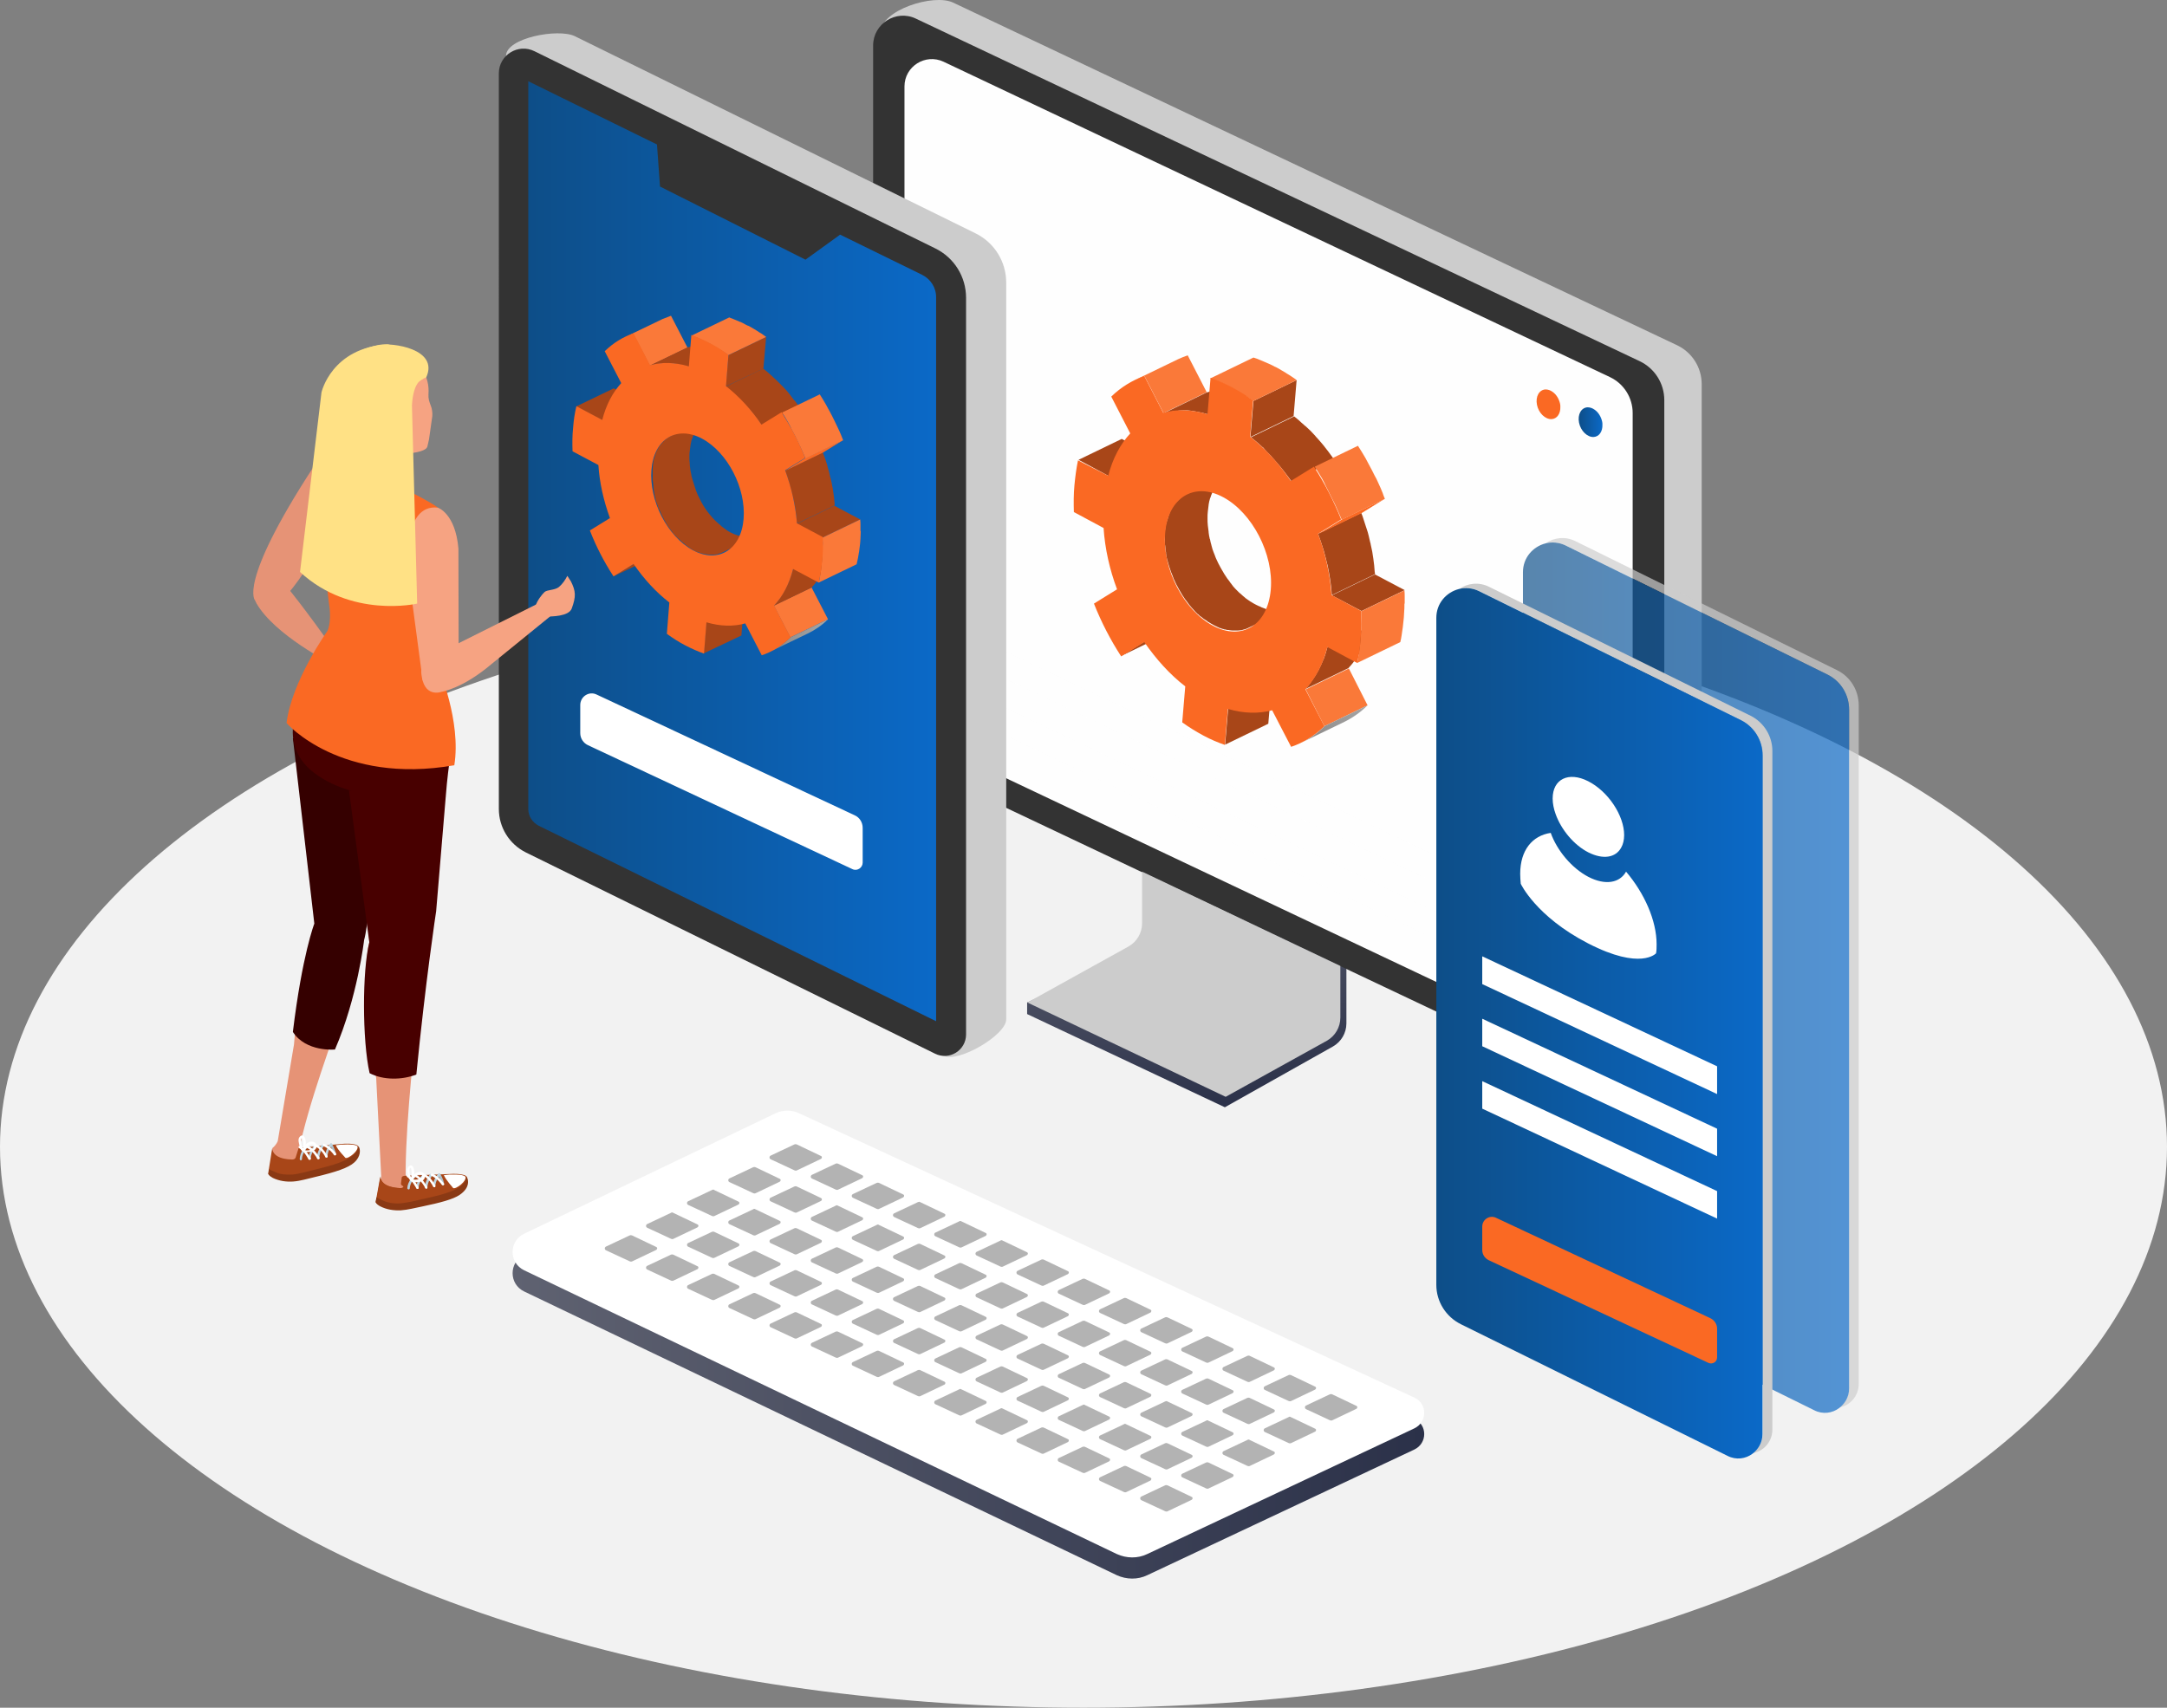 <?xml version="1.0" encoding="UTF-8"?>
<svg id="Layer_1" data-name="Layer 1" xmlns="http://www.w3.org/2000/svg" xmlns:xlink="http://www.w3.org/1999/xlink" viewBox="0 0 788 621.15">
  <rect x="0" y="0" width="788" height="621.15" fill="#808080" stroke="none"/>
  <defs>
    <style>
      .cls-1 {
        fill: #350000;
      }

      .cls-2 {
        fill: url(#linear-gradient-2);
      }

      .cls-3 {
        fill: #fff;
      }

      .cls-4 {
        fill: #fa7939;
      }

      .cls-5 {
        opacity: .6;
      }

      .cls-5, .cls-6 {
        isolation: isolate;
      }

      .cls-5, .cls-7 {
        fill: #fefefe;
      }

      .cls-8 {
        fill: #8a3914;
      }

      .cls-9 {
        fill: #bdd4df;
      }

      .cls-10 {
        fill: url(#linear-gradient-6);
      }

      .cls-11 {
        fill: #480000;
      }

      .cls-12 {
        fill: #333;
      }

      .cls-13 {
        clip-path: url(#clippath-1);
      }

      .cls-14 {
        fill: #f6a382;
      }

      .cls-15 {
        fill: #ffe185;
      }

      .cls-16 {
        opacity: .69;
      }

      .cls-17 {
        fill: #f7b68d;
      }

      .cls-18 {
        fill: url(#linear-gradient-5);
      }

      .cls-19 {
        clip-path: url(#clippath);
      }

      .cls-20 {
        fill: none;
      }

      .cls-21 {
        fill: url(#linear-gradient-7);
      }

      .cls-22 {
        fill: #e69376;
      }

      .cls-23 {
        fill: #ccc;
      }

      .cls-24 {
        fill: #b3b3b3;
      }

      .cls-25 {
        fill: #e6e7e8;
      }

      .cls-26 {
        fill: url(#linear-gradient-3);
      }

      .cls-27 {
        fill: #acc1cc;
      }

      .cls-28 {
        fill: #a84618;
      }

      .cls-29 {
        fill: url(#linear-gradient);
      }

      .cls-30 {
        fill: #fa6923;
      }

      .cls-31 {
        fill: #e59379;
      }

      .cls-32 {
        fill: url(#linear-gradient-4);
      }

      .cls-33 {
        fill: #f2f2f2;
      }

      .cls-34 {
        fill: url(#linear-gradient-8);
      }
    </style>
    <linearGradient id="linear-gradient" x1="423.7" y1="306.59" x2="439.32" y2="217.83" gradientTransform="translate(0 622) scale(1 -1)" gradientUnits="userSpaceOnUse">
      <stop offset="0" stop-color="#5f6271"/>
      <stop offset="1" stop-color="#2b3149"/>
    </linearGradient>
    <linearGradient id="linear-gradient-2" x1="574.04" y1="468.44" x2="582.73" y2="468.44" gradientTransform="translate(0 622) scale(1 -1)" gradientUnits="userSpaceOnUse">
      <stop offset="0" stop-color="#0d4e88"/>
      <stop offset="1" stop-color="#0b69c7"/>
    </linearGradient>
    <linearGradient id="linear-gradient-3" x1="553.8" y1="266.38" x2="672.4" y2="266.38" gradientTransform="translate(0 622) scale(1 -1)" gradientUnits="userSpaceOnUse">
      <stop offset="0" stop-color="#0d4e88"/>
      <stop offset="1" stop-color="#0b69c7"/>
    </linearGradient>
    <linearGradient id="linear-gradient-4" x1="522.3" y1="249.78" x2="640.9" y2="249.78" gradientTransform="translate(0 622) scale(1 -1)" gradientUnits="userSpaceOnUse">
      <stop offset="0" stop-color="#0d4e88"/>
      <stop offset="1" stop-color="#0b69c7"/>
    </linearGradient>
    <linearGradient id="linear-gradient-5" x1="192.1" y1="421.49" x2="340.4" y2="421.49" gradientTransform="translate(0 622) scale(1 -1)" gradientUnits="userSpaceOnUse">
      <stop offset="0" stop-color="#0d4e88"/>
      <stop offset="1" stop-color="#0b69c7"/>
    </linearGradient>
    <clipPath id="clippath">
      <path class="cls-20" d="m488.9,262.55l-15.7,7.6c3.1-1.5,5.9-3.5,8.4-6l15.7-7.6c-2.5,2.5-5.3,4.5-8.4,6Z"/>
    </clipPath>
    <linearGradient id="linear-gradient-6" x1="472.54" y1="351.05" x2="496.83" y2="351.05" gradientTransform="translate(3.59 584.3) rotate(3.58) scale(1 -1) skewX(-3.58)" gradientUnits="userSpaceOnUse">
      <stop offset="0" stop-color="#8c8a89"/>
      <stop offset="1" stop-color="#a8a8a8"/>
    </linearGradient>
    <clipPath id="clippath-1">
      <path class="cls-20" d="m293.7,230.45l-13.7,6.6c2.7-1.3,5.2-3,7.4-5.2l13.7-6.6c-2.2,2.2-4.7,3.9-7.4,5.2Z"/>
    </clipPath>
    <linearGradient id="linear-gradient-7" x1="278.19" y1="371.08" x2="299.38" y2="371.08" gradientTransform="translate(3.59 584.3) rotate(3.58) scale(1 -1) skewX(-3.58)" gradientUnits="userSpaceOnUse">
      <stop offset="0" stop-color="#8c8a89"/>
      <stop offset="1" stop-color="#a8a8a8"/>
    </linearGradient>
    <linearGradient id="linear-gradient-8" x1="186.4" y1="129.06" x2="517.9" y2="129.06" gradientTransform="translate(0 622) scale(1 -1)" gradientUnits="userSpaceOnUse">
      <stop offset="0" stop-color="#5f6271"/>
      <stop offset="1" stop-color="#2b3149"/>
    </linearGradient>
  </defs>
  <ellipse class="cls-33" cx="394" cy="417.15" rx="394" ry="204"/>
  <path class="cls-29" d="m445.4,402.75l39.3-22.1c3-1.7,4.9-4.9,4.9-8.4v-21.1l-72.1-31.9v18.8c0,3.5-1.9,6.7-4.9,8.4l-39.1,18.2v4.2l71.9,33.9Z"/>
  <path class="cls-23" d="m594.6,402.35l-254.9-133c-5.3-2.5-8.7-7.8-8.7-13.7l-10.7-244c0-7.9,19.1-14.1,26.3-10.7l263.2,124.6c5.5,2.6,9,8.1,9,14.2v247.3c-.1,6.7-18.2,18.1-24.2,15.3Z"/>
  <path class="cls-12" d="m592.2,401.05l-266-126c-5.3-2.5-8.7-7.8-8.7-13.7V16.55c0-7.9,8.3-13.2,15.5-9.8l263.2,124.6c5.5,2.6,9,8.1,9,14.2v247.2c-.1,6.8-7,11.1-13,8.3Z"/>
  <path class="cls-7" d="m593.7,150.25v227.6c0,6.1-6.4,10.1-11.9,7.5l-244.9-116c-4.9-2.3-8-7.2-8-12.6V31.45c0-7.3,7.6-12.1,14.2-9l242.3,114.7c5.1,2.4,8.3,7.5,8.3,13.1Z"/>
  <polygon class="cls-5" points="582.7 339.95 582.7 349.95 341.8 235.65 341.8 225.65 582.7 339.95"/>
  <polygon class="cls-5" points="582.7 360.35 582.7 370.45 341.8 256.15 341.8 246.15 582.7 360.35"/>
  <g>
    <path class="cls-2" d="m579.5,158.95c-2.3.1-4.7-2.2-5.3-5.2s.8-5.5,3.1-5.6c.9,0,1.8.3,2.6.9,1.3.9,2.3,2.5,2.7,4.3.1.4.1.7.1,1.1.1,2.5-1.2,4.4-3.2,4.5Z"/>
    <path class="cls-30" d="m564.2,152.45c-2.3.1-4.7-2.2-5.3-5.2s.8-5.5,3.1-5.6c.9,0,1.8.3,2.6.9,1.3.9,2.3,2.5,2.7,4.3.1.4.1.7.1,1.1.1,2.5-1.2,4.4-3.2,4.5Z"/>
  </g>
  <g class="cls-16">
    <path class="cls-23" d="m675.9,256.55v246.8c0,4.5-3.2,7.9-7.1,8.6,2.1-1.6,3.6-4.1,3.6-7.1v-246.7c0-5.4-3.1-10.4-7.9-12.8l-95.1-46.9c-2.5-1.2-5.1-1.4-7.4-.8,3-2.1,7.1-2.7,10.9-.8l95.1,46.9c4.9,2.4,7.9,7.4,7.9,12.8Z"/>
    <path class="cls-26" d="m672.4,258.15v246.9c0,3-1.5,5.5-3.6,7.1-2.5,1.9-6,2.4-9.1.8l-97-47.9c-5.4-2.7-8.9-8.2-8.9-14.3v-242.6c0-5.3,3.6-9.3,8.2-10.5,2.3-.6,5-.4,7.4.8l95.1,46.9c4.9,2.4,7.9,7.3,7.9,12.8Z"/>
  </g>
  <g>
    <path class="cls-23" d="m644.5,273.15v246.8c0,4.5-3.2,7.9-7.1,8.6,2.1-1.6,3.6-4.1,3.6-7.1v-246.7c0-5.4-3.1-10.4-7.9-12.8l-95.1-46.9c-2.5-1.2-5.1-1.4-7.4-.8,3-2.1,7.1-2.7,10.9-.8l95.1,46.9c4.8,2.4,7.9,7.4,7.9,12.8Z"/>
    <path class="cls-32" d="m640.9,274.75v246.9c0,3-1.5,5.5-3.6,7.1-2.5,1.9-6,2.4-9.1.8l-97-47.9c-5.4-2.7-8.9-8.2-8.9-14.3v-242.6c0-5.3,3.6-9.3,8.2-10.5,2.3-.6,5-.4,7.4.8l95.1,46.9c4.9,2.4,7.9,7.4,7.9,12.8Z"/>
    <g>
      <path class="cls-3" d="m590.6,303.75c0,1.8-.4,3.4-1.1,4.6-2,3.6-6.5,4.4-11.9,1.7-5.3-2.7-9.9-8.3-11.9-13.9-.7-1.9-1.1-3.9-1.1-5.7,0-7.1,5.8-9.9,12.9-6.3,7.3,3.7,13.1,12.5,13.1,19.6Z"/>
      <path class="cls-3" d="m602.2,346.75c.2-1,.2-2.2.2-3.3,0-8.6-4.4-18.5-11.1-26.4-2.3,4.1-7.5,5.1-13.7,1.9-6.1-3.2-11.4-9.6-13.7-16-6.7,1-11.1,6.3-11.1,14.9,0,1.2.1,2.4.2,3.6,0,0,5.5,11.9,24.5,21.7,19.2,9.9,24.7,3.6,24.7,3.6Z"/>
    </g>
    <polygon class="cls-3" points="624.4 387.85 624.4 397.95 539 357.95 539 347.85 624.4 387.85"/>
    <polygon class="cls-3" points="624.4 410.55 624.4 420.55 539 380.55 539 370.55 624.4 410.55"/>
    <polygon class="cls-3" points="624.4 433.25 624.4 443.25 539 403.25 539 393.25 624.4 433.25"/>
    <path class="cls-30" d="m624.4,483.25v10.5c0,1.6-1.6,2.6-3.1,2l-80-37.4c-1.4-.7-2.3-2.1-2.3-3.7v-8.5c0-2.6,2.7-4.3,5-3.2l77.9,36.5c1.5.7,2.5,2.2,2.5,3.8Z"/>
  </g>
  <path class="cls-23" d="m445.7,398.95l36.8-20.4c3-1.7,4.9-4.9,4.9-8.4v-18.8l-72.1-34.3v18.8c0,3.5-1.9,6.7-4.9,8.4l-36.8,20.4,72.1,34.3Z"/>
  <g>
    <path class="cls-23" d="m209,13.15l145.7,71.7c6.9,3.4,11.2,10.3,11.2,18v267.9c0,5.8-17.5,15.9-22.7,13.3l-137.4-79.4c-6-3-9.8-9.1-9.8-15.8l-12-268.5c0-6.6,19-10.1,25-7.2Z"/>
    <path class="cls-12" d="m194.4,18.65l145.7,71.7c6.9,3.4,11.2,10.3,11.2,18v267.9c0,5.8-6.1,9.6-11.3,7l-148.8-73.2c-6-3-9.8-9.1-9.8-15.8V26.65c0-6.6,7-11,13-8Z"/>
    <path class="cls-18" d="m335.3,99.95l-29.8-14.6-12.6,9.1-52.9-26.6-1.1-15.3-46.8-23v264.7c0,2.6,1.5,4.9,3.8,6.1l144.5,71.1V108.35c.1-3.6-1.9-6.8-5.1-8.4Z"/>
    <path class="cls-3" d="m313.7,301.15v12.6c0,1.9-2,3.2-3.7,2.4l-96.2-45.1c-1.7-.8-2.8-2.5-2.8-4.4v-10.2c0-3.1,3.2-5.2,6-3.8l93.8,43.9c1.8.8,2.9,2.6,2.9,4.6Z"/>
  </g>
  <g class="cls-6">
    <polygon class="cls-28" points="416.2 233.35 431.9 225.75 423.5 230.95 407.8 238.55 416.2 233.35"/>
    <polygon class="cls-28" points="392.2 167.25 407.9 159.65 418.7 165.45 403 173.05 392.2 167.25"/>
    <polygon class="cls-28" points="446.6 257.75 462.3 250.15 461.2 263.25 445.5 270.85 446.6 257.75"/>
    <path class="cls-28" d="m468.3,221.55c-.3.1-.5.1-.8.2-.2.1-.5.1-.7.2h-.2c-.4.1-.8.1-1.3.2h-1.7c-.5,0-1-.1-1.5-.2h-.2c-.5-.1-1-.2-1.5-.4q-.1,0-.2-.1c-.5-.2-1.1-.4-1.6-.6,0,0-.1,0-.1-.1-.6-.2-1.2-.5-1.8-.8-.6-.3-1.3-.7-1.9-1.1-.1,0-.1-.1-.2-.1-.6-.4-1.1-.8-1.7-1.2q-.1-.1-.2-.2c-.5-.4-1.1-.9-1.6-1.4-.1-.1-.2-.2-.3-.2l-1.5-1.5-.1-.1c-.5-.5-1-1.1-1.4-1.7-.3-.3-.5-.7-.8-1.1-.2-.3-.5-.6-.7-.9-.7-1-1.4-2.1-2-3.2-.1-.2-.2-.4-.4-.7-.6-1.1-1.2-2.2-1.7-3.4-.2-.4-.3-.8-.5-1.3-.1-.3-.3-.7-.4-1-.3-.7-.5-1.4-.7-2.2,0-.1-.1-.2-.1-.4-.2-.7-.4-1.4-.5-2.1q0-.1-.1-.2c-.2-.8-.3-1.5-.4-2.3v-.2c-.1-.8-.2-1.6-.3-2.4h0c-.1-.8-.1-1.6-.1-2.4v-.2c0-.8,0-1.6.1-2.3.1-.9.2-1.7.3-2.5v-.1c.1-.8.3-1.5.5-2.2,0-.1,0-.2.1-.2.2-.6.4-1.3.7-1.9,0-.1.1-.2.1-.3.3-.6.5-1.2.9-1.7h0c.3-.5.7-1,1-1.5.1-.1.2-.3.3-.4.3-.3.6-.6.9-.9.1-.1.3-.3.4-.4.3-.3.6-.5.9-.8.1-.1.3-.2.4-.3.5-.3.9-.6,1.4-.8l-15.7,7.6c-.5.2-1,.5-1.4.8-.1.1-.3.2-.4.3-.3.2-.6.5-.9.8-.1.1-.3.3-.4.4-.3.3-.6.6-.9.9-.1.1-.2.3-.3.4l-.1.1c-.3.4-.6.9-.9,1.4h0c-.2.4-.4.8-.6,1.2-.1.2-.1.3-.2.5,0,.1-.1.2-.1.3s-.1.2-.1.3c-.1.3-.3.7-.4,1.1,0,.2-.1.3-.1.5,0,.1,0,.2-.1.2,0,.1-.1.2-.1.3-.1.3-.2.7-.3,1-.1.3-.1.5-.2.8v.2c-.1.3-.1.7-.2,1,0,.3-.1.7-.1,1v4.2c0,.4,0,.7.1,1.1h0c0,.4.1.7.1,1.1s.1.8.2,1.2v.4c0,.3.1.6.1.9.1.4.2.9.3,1.3v.1c0,.1,0,.2.1.2.1.4.2.7.3,1.1.1.3.2.7.3,1,0,.1.1.2.1.4q0,.1.1.2c.2.6.4,1.2.6,1.8q0,.1.1.2c.1.3.3.7.4,1,.1.4.3.7.4,1.1,0,.1.1.1.1.2.5,1.2,1.1,2.3,1.7,3.4.1.2.2.4.4.7.6,1.1,1.3,2.2,2,3.2l.1.1c.2.3.4.5.6.8.3.4.5.7.8,1.1q.1.1.2.2c.4.5.8,1,1.2,1.4h0l.1.1c.3.3.6.7.9,1,.2.2.4.3.5.5.1.1.2.2.3.2q.1.1.2.2c.3.3.6.6,1,.8.1.1.3.2.4.3s.1.1.2.2c.1.1.2.1.3.2.3.2.6.4.9.6.2.1.4.2.5.4.1,0,.1.1.2.1s.1.1.2.1c.3.2.6.4.8.5.3.2.6.3.9.5h0c.3.1.5.3.8.4.3.1.6.3.8.4h.1s.1,0,.1.1c.2.1.4.2.6.2.3.1.6.2.8.3h.2q.1,0,.2.1c.2.1.3.1.5.1.3.1.6.1.9.2h.4c.2,0,.4.1.5.1.3,0,.6.1,1,.1h1.9c.4,0,.7-.1,1-.1h.2c.2,0,.5-.1.7-.2.3-.1.5-.1.8-.2h0c.5-.2.9-.3,1.4-.6l15.7-7.6c-.6.5-1.1.7-1.6.9Z"/>
    <path class="cls-4" d="m438.8,142.65l-6.9-13.4c-1.2.4-2.4.9-3.5,1.4l-15.7,7.6c1.1-.5,2.3-1,3.5-1.4h0l6.9,13.4,15.7-7.6Z"/>
    <polygon class="cls-4" points="474.8 250.75 490.5 243.15 497.3 256.55 481.6 264.15 474.8 250.75"/>
    <g class="cls-6">
      <g class="cls-19">
        <g class="cls-6">
          <path class="cls-10" d="m481.6,264.15l15.7-7.6c-2.5,2.5-5.4,4.5-8.4,6l-15.7,7.6c3.1-1.5,5.9-3.5,8.4-6"/>
        </g>
      </g>
    </g>
    <path class="cls-28" d="m430.6,149.25h.5c1.2,0,2.4.2,3.6.4.1,0,.3.1.4.1,1.3.2,2.7.5,4,.9l15.7-7.6c-.4-.1-.8-.2-1.2-.3-.6-.2-1.3-.3-1.9-.4-.3-.1-.6-.1-.9-.2-.1,0-.3-.1-.4-.1-.2,0-.4-.1-.6-.1-.7-.1-1.4-.2-2-.2h-2.1c-.8,0-1.5,0-2.3.1-.2,0-.4.1-.5.1-.3,0-.5.1-.8.1-.4.1-.8.1-1.2.2-.7.1-1.4.3-2.1.5l-15.7,7.6c1.1-.3,2.2-.5,3.3-.7.3,0,.5-.1.8-.1,1.1-.2,2.2-.3,3.4-.3Z"/>
    <path class="cls-28" d="m482.7,235.35c-.4,1.5-.8,2.9-1.3,4.2-.1.1-.1.3-.2.4-.5,1.2-1,2.4-1.6,3.5-.1.3-.3.6-.5.9-.4.8-.9,1.6-1.4,2.3-.3.4-.5.8-.8,1.2-.7,1-1.5,2-2.3,2.8l15.7-7.6c.7-.8,1.4-1.5,2-2.4.1-.1.2-.3.3-.4.3-.4.5-.8.8-1.2.3-.5.6-.9.9-1.4.2-.3.3-.6.5-.9.2-.3.3-.6.5-.9.1-.3.3-.5.4-.8.4-.8.7-1.6,1-2.4,0-.1.1-.2.1-.3.1-.1.1-.3.2-.4.2-.5.4-1,.5-1.5.2-.7.5-1.4.7-2.2,0-.2.1-.3.1-.5l-15.6,7.6Z"/>
    <polygon class="cls-28" points="455.8 145.85 471.5 138.25 470.4 151.35 454.7 158.95 455.8 145.85"/>
    <path class="cls-4" d="m455.8,145.85l15.7-7.6c-.3-.2-.5-.4-.8-.6-.7-.5-1.5-1-2.3-1.5-.2-.1-.3-.2-.5-.3s-.4-.3-.6-.4c-.4-.2-.8-.5-1.2-.7-.8-.5-1.5-.9-2.3-1.3h-.1c-.7-.4-1.5-.8-2.2-1.1-.5-.2-.9-.4-1.4-.6-.2-.1-.3-.2-.5-.2-.1-.1-.2-.1-.4-.2-.7-.3-1.4-.6-2.2-.9-.4-.1-.8-.3-1.2-.4l-15.7,7.6c1.2.4,2.4.9,3.7,1.4.2.1.3.2.5.2,1.2.5,2.4,1.1,3.6,1.8,1.2.6,2.4,1.3,3.5,2.1.2.1.4.3.6.4,1.4.6,2.6,1.4,3.8,2.3Z"/>
    <path class="cls-28" d="m462.3,165.95c.1.2.3.3.4.5,1.1,1.2,2.1,2.4,3.2,3.7.5.6.9,1.2,1.4,1.8.8,1,1.5,2,2.3,3.1l15.7-7.6c-.3-.4-.6-.8-.8-1.2-.5-.7-1-1.3-1.4-1.9-.5-.6-.9-1.2-1.4-1.8-.1-.1-.2-.3-.3-.4-.8-1-1.7-2-2.6-3q-.1-.1-.2-.2c-.1-.2-.3-.3-.4-.5-.6-.6-1.1-1.2-1.7-1.8-.5-.5-1.1-1-1.6-1.5-.1-.1-.2-.2-.4-.3q-.1-.1-.2-.2c-.7-.6-1.4-1.2-2-1.8-.6-.5-1.1-.9-1.7-1.4l-15.7,7.6c1.4,1.1,2.7,2.2,4,3.4.1.1.2.2.4.3.8,1,1.9,2.1,3,3.2Z"/>
    <path class="cls-28" d="m482.6,205.05c0,.1,0,.2.1.3.4,1.8.7,3.7,1,5.5h0c.3,1.9.5,3.7.6,5.6l15.7-7.6c0-.3,0-.5-.1-.8-.1-.8-.1-1.6-.2-2.4-.1-.8-.2-1.6-.3-2.4h0c-.1-.9-.3-1.7-.4-2.6-.2-.9-.4-1.8-.6-2.8v-.1c0-.1,0-.2-.1-.3-.2-.9-.4-1.7-.6-2.6-.2-.8-.4-1.6-.7-2.4-.1-.2-.1-.4-.2-.6,0-.1-.1-.2-.1-.3-.4-1.3-.8-2.5-1.2-3.7-.2-.4-.3-.9-.5-1.3l-15.7,7.6c.7,1.8,1.2,3.5,1.8,5.3.1.2.1.4.2.6.5,1.7.9,3.4,1.3,5Z"/>
    <polygon class="cls-28" points="484.3 216.55 500 208.95 510.8 214.65 495.1 222.25 484.3 216.55"/>
    <path class="cls-4" d="m510.8,219.35v-2.2c0-.8,0-1.6-.1-2.4l-15.7,7.6c.1,1.6.1,3.1,0,4.6v.4c0,1.6-.1,3.2-.2,4.7s-.3,3-.5,4.4c0,.2-.1.5-.1.7-.2,1.4-.4,2.7-.7,4h0l15.7-7.6c.2-.9.4-1.7.5-2.6.1-.5.1-.9.2-1.4,0-.2.1-.5.1-.7s.1-.4.1-.6c.1-.9.2-1.8.3-2.8,0-.3.1-.7.1-1,0-.6.1-1.2.1-1.8h0c.1-.9.1-1.9.1-2.8v-.2c.1-.1.1-.2.1-.3Z"/>
    <polygon class="cls-30" points="487.8 189.05 503.5 181.45 495.1 186.65 479.4 194.25 487.8 189.05"/>
    <path class="cls-4" d="m483.1,178.75c.3.6.6,1.2.9,1.8.5.9.9,1.9,1.4,2.8.3.6.6,1.3.9,2,.5,1.2,1.1,2.5,1.6,3.7l15.7-7.6c-.3-.7-.6-1.4-.8-2.1-.2-.6-.5-1.1-.7-1.7-.3-.7-.6-1.3-.9-2-.4-1-.9-1.9-1.4-2.8-.3-.6-.6-1.2-.9-1.8-.5-1-1.1-2-1.6-3-.3-.5-.5-1-.8-1.5-.9-1.5-1.7-2.9-2.7-4.4l-15.7,7.6c.9,1.4,1.8,2.9,2.7,4.4.3.5.5,1,.8,1.5.4,1,1,2,1.5,3.1Z"/>
    <path class="cls-30" d="m493.5,241.15l-10.8-5.8c-1.6,6.3-4.4,11.5-8,15.4l6.9,13.4c-3.5,3.4-7.6,6-12.1,7.5l-6.9-13.3c-4.9,1.3-10.4,1.2-16.1-.5l-1.1,13.1c-2.6-.9-5.2-2-7.8-3.4-2.6-1.4-5.2-3-7.7-4.8l1.1-13.1c-5.6-4.3-10.6-9.9-14.9-16.1l-8.4,5.2c-3.9-6-7.2-12.4-9.9-19.2l8.4-5.2c-2.7-7.2-4.4-14.8-4.9-22.3l-10.8-5.8c-.1-3.3-.1-6.5.2-9.7.3-3.2.7-6.2,1.3-9.1l11,5.6c1.6-6.3,4.4-11.5,8-15.4l-6.9-13.4c3.5-3.4,7.6-5.9,12-7.5l6.9,13.4c4.9-1.4,10.4-1.2,16.1.5l1.1-13.2c2.6.9,5.2,2,7.8,3.4,2.6,1.4,5.2,3,7.7,4.8l-1.1,13.2c5.6,4.3,10.6,9.9,14.8,16.1l8.4-5.2c3.9,6,7.2,12.5,9.9,19.2l-8.4,5.2c2.7,7.2,4.4,14.8,4.9,22.3l10.8,5.8c.1,3.3.1,6.5-.2,9.7-.2,3.3-.6,6.3-1.3,9.2Zm-52.5-13.6c10.6,5.7,20-.2,21.1-13.1,1.1-12.9-6.7-27.9-17.3-33.6-10.6-5.7-20.1.2-21.1,13.1-1.1,12.9,6.7,27.9,17.3,33.6"/>
  </g>
  <g class="cls-6">
    <polygon class="cls-28" points="230.4 205.15 244.1 198.55 236.8 203.05 223.1 209.65 230.4 205.15"/>
    <polygon class="cls-28" points="209.5 147.85 223.2 141.25 232.6 146.25 218.9 152.85 209.5 147.85"/>
    <polygon class="cls-28" points="256.8 226.35 270.5 219.75 269.6 231.15 255.9 237.65 256.8 226.35"/>
    <path class="cls-28" d="m275.8,194.85c-.2.1-.4.1-.7.2-.2.1-.4.1-.6.2h-.2c-.4.1-.7.1-1.1.1h-1.6c-.4,0-.9-.1-1.3-.2h-.2c-.4-.1-.9-.2-1.3-.3h-.2c-.5-.1-.9-.3-1.4-.5h-.1c-.5-.2-1-.5-1.5-.7-.6-.3-1.1-.6-1.6-1l-.1-.1c-.5-.3-1-.7-1.5-1.1-.1,0-.1-.1-.2-.2-.5-.4-.9-.8-1.4-1.2q-.1-.1-.2-.2c-.4-.4-.9-.8-1.3-1.3l-.1-.1c-.4-.5-.8-.9-1.2-1.4-.2-.3-.5-.6-.7-.9-.2-.3-.4-.5-.6-.8-.6-.9-1.2-1.8-1.7-2.8-.1-.2-.2-.4-.3-.6-.5-1-1-1.9-1.4-3-.2-.4-.3-.7-.4-1.1-.1-.3-.2-.6-.3-.9-.2-.6-.4-1.2-.6-1.9,0-.1-.1-.2-.1-.3-.2-.6-.3-1.2-.5-1.8v-.2c-.1-.7-.3-1.3-.4-2v-.2c-.1-.7-.2-1.4-.2-2.1h0c-.1-.7-.1-1.4-.1-2.1v-.2c0-.7,0-1.4.1-2,.1-.8.2-1.5.3-2.2v-.1c.1-.7.3-1.3.4-1.9q0-.1.1-.2c.2-.6.4-1.1.6-1.6,0-.1.1-.2.1-.3.2-.5.5-1,.8-1.5h0c.3-.5.6-.9.9-1.3l.3-.3c.2-.3.5-.6.7-.8l.4-.4c.3-.2.5-.5.8-.7.1-.1.2-.2.4-.3.4-.3.8-.5,1.3-.7l-13.7,6.6c-.4.2-.9.5-1.3.7-.1.1-.2.2-.4.3-.3.2-.5.4-.8.7-.1.1-.3.2-.4.4-.3.3-.5.5-.7.8l-.3.3-.1.1c-.3.4-.6.8-.8,1.2h0c-.2.3-.4.7-.6,1.1-.1.1-.1.3-.2.4,0,.1-.1.2-.1.3s-.1.2-.1.3c-.1.3-.2.6-.3.9,0,.1-.1.3-.1.4s0,.1-.1.2c0,.1-.1.2-.1.3-.1.3-.2.6-.2.9-.1.2-.1.5-.1.7v.2c-.1.3-.1.6-.1.9s-.1.6-.1.9v3.7c0,.3,0,.6.1,1h0c0,.3.1.6.1.9s.1.7.1,1v.3c0,.3.1.5.1.8.1.4.1.7.2,1.1v.3c.1.3.1.6.2.9.1.3.2.6.2.9,0,.1.1.2.1.3v.2c.2.5.3,1,.5,1.5q0,.1.1.2c.1.3.2.6.3.9.1.3.2.6.4.9,0,0,0,.1.1.1.4,1,.9,2,1.4,3,.1.2.2.4.3.6.5,1,1.1,1.9,1.7,2.8l.1.1c.2.2.3.4.5.7s.5.6.7.9c0,.1.1.1.1.2.3.4.7.8,1.1,1.2h0l.1.1c.3.3.5.6.8.8.2.2.3.3.5.4l.2.2.2.2c.3.3.6.5.8.7.1.1.2.2.4.3l.2.2c.1.1.2.1.2.2.3.2.5.4.8.6.2.1.3.2.5.3l.1.1.1.1c.2.2.5.3.7.5.2.1.5.3.7.4h0c.2.1.5.2.7.4.2.1.5.2.7.3h.2c.2.1.4.1.5.2.2.1.5.2.7.3h.3c.1,0,.3.1.4.1.3.1.5.1.8.2h.3c.2,0,.3.1.5.1.3,0,.6.1.8.1h1.7c.3,0,.6-.1.9-.1h.1c.2,0,.4-.1.6-.2.2-.1.4-.1.7-.2h0c.4-.1.8-.3,1.2-.5l13.7-6.6c-.1.4-.6.6-1,.7Z"/>
    <path class="cls-4" d="m250,126.45l-6-11.6c-1,.4-2.1.8-3.1,1.2l-13.7,6.6c1-.5,2-.9,3.1-1.2h0l6,11.6,13.7-6.6Z"/>
    <polygon class="cls-4" points="281.4 220.25 295.1 213.65 301.1 225.25 287.4 231.85 281.4 220.25"/>
    <g class="cls-6">
      <g class="cls-13">
        <g class="cls-6">
          <path class="cls-21" d="m287.4,231.85l13.7-6.6c-2.2,2.2-4.7,3.9-7.4,5.2l-13.7,6.6c2.7-1.3,5.2-3,7.4-5.2"/>
        </g>
      </g>
    </g>
    <path class="cls-28" d="m242.9,132.15h.5c1,0,2.1.1,3.2.3.1,0,.3,0,.4.1,1.2.2,2.3.5,3.5.8l13.7-6.6c-.3-.1-.7-.2-1-.3-.6-.1-1.1-.3-1.7-.4-.3-.1-.6-.1-.8-.1-.1,0-.3,0-.4-.1-.2,0-.3-.1-.5-.1-.6-.1-1.2-.1-1.8-.2h-1.9c-.7,0-1.3,0-2,.1-.2,0-.3,0-.5.1-.2,0-.5.1-.7.1-.4,0-.7.1-1.1.1-.6.1-1.2.3-1.8.4l-13.7,6.6c.9-.3,1.9-.4,2.9-.6.2,0,.5-.1.7-.1,1,0,2-.1,3-.1Z"/>
    <path class="cls-28" d="m288.4,206.85c-.3,1.3-.7,2.5-1.2,3.7,0,.1-.1.2-.1.4-.4,1.1-.9,2.1-1.4,3-.1.3-.3.5-.4.8-.4.7-.8,1.4-1.2,2-.2.4-.5.7-.7,1.1-.6.9-1.3,1.7-2,2.5l13.7-6.6c.6-.7,1.2-1.3,1.7-2.1.1-.1.2-.3.2-.4.2-.3.5-.7.7-1.1.3-.4.5-.8.8-1.2.1-.3.3-.5.4-.8.1-.2.3-.5.4-.8.1-.2.3-.5.4-.7.3-.7.6-1.4.9-2.1,0-.1.1-.2.1-.3s.1-.2.1-.4c.2-.4.3-.9.5-1.3.2-.6.4-1.3.6-1.9,0-.2.1-.3.1-.5l-13.6,6.7Z"/>
    <polygon class="cls-28" points="264.9 129.15 278.6 122.55 277.6 134.05 263.9 140.55 264.9 129.15"/>
    <path class="cls-4" d="m264.9,129.15l13.7-6.6c-.2-.2-.5-.3-.7-.5-.6-.5-1.3-.9-2-1.3-.1-.1-.3-.2-.4-.3-.2-.1-.4-.2-.5-.3-.3-.2-.7-.4-1-.6-.7-.4-1.3-.8-2-1.1h-.1c-.7-.3-1.3-.7-1.9-1-.4-.2-.8-.4-1.2-.5-.1-.1-.3-.1-.4-.2-.1,0-.2-.1-.3-.1-.6-.3-1.3-.5-1.9-.8-.3-.1-.7-.2-1-.4l-13.7,6.6c1.1.4,2.1.8,3.2,1.3.1.1.3.1.4.2,1,.5,2.1,1,3.1,1.5,1,.6,2.1,1.2,3.1,1.8.2.1.4.2.5.3,1,.6,2,1.3,3.1,2Z"/>
    <path class="cls-28" d="m270.5,146.65c.1.1.3.3.4.4.9,1,1.9,2.1,2.8,3.2.4.5.8,1.1,1.2,1.6.7.9,1.4,1.8,2,2.7l13.7-6.6c-.2-.3-.5-.7-.7-1-.4-.6-.8-1.1-1.3-1.6-.4-.5-.8-1.1-1.2-1.6-.1-.1-.2-.3-.3-.4-.7-.9-1.5-1.8-2.3-2.6q-.1-.1-.2-.2c-.1-.1-.3-.3-.4-.4l-1.5-1.5c-.5-.5-.9-.9-1.4-1.3-.1-.1-.2-.2-.3-.3q-.1-.1-.2-.2c-.6-.5-1.2-1.1-1.8-1.6-.5-.4-1-.8-1.5-1.2l-13.7,6.6c1.2.9,2.3,1.9,3.4,2.9.1.1.2.2.3.3,1.2.9,2.1,1.8,3,2.8Z"/>
    <path class="cls-28" d="m288.3,180.65c0,.1,0,.2.1.2.4,1.6.7,3.2.9,4.8h0c.2,1.6.4,3.2.5,4.8l13.7-6.6v-.7c-.1-.7-.1-1.4-.2-2.1-.1-.7-.2-1.4-.3-2.1h0c-.1-.8-.2-1.5-.4-2.3-.1-.8-.3-1.6-.5-2.4v-.1c0-.1,0-.2-.1-.2-.2-.7-.3-1.5-.5-2.2s-.4-1.4-.6-2.1c0-.2-.1-.3-.1-.5,0-.1,0-.2-.1-.3-.3-1.1-.7-2.2-1.1-3.2-.1-.4-.3-.7-.4-1.1l-13.7,6.6c.6,1.5,1.1,3.1,1.5,4.6,0,.2.1.3.1.5.5,1.5.8,2.9,1.2,4.4Z"/>
    <polygon class="cls-28" points="289.7 190.55 303.4 183.95 312.8 188.95 299.1 195.55 289.7 190.55"/>
    <path class="cls-4" d="m312.9,192.95v-1.9c0-.7,0-1.4-.1-2.1l-13.7,6.6c.1,1.3.1,2.7,0,4v.3c0,1.4-.1,2.7-.2,4.1-.1,1.3-.3,2.6-.4,3.8,0,.2-.1.4-.1.6-.2,1.2-.4,2.4-.6,3.5h0l13.7-6.6c.2-.8.3-1.5.5-2.3.1-.4.1-.8.2-1.2,0-.2.1-.4.1-.6s.1-.3.1-.5c.1-.8.2-1.6.3-2.4,0-.3.1-.6.1-.9,0-.5.1-1,.1-1.5h0c0-.8.1-1.6.1-2.4v-.2c-.1-.1-.1-.2-.1-.3Z"/>
    <polygon class="cls-30" points="292.8 166.65 306.5 160.15 299.2 164.65 285.5 171.25 292.8 166.65"/>
    <path class="cls-4" d="m288.7,157.75c.3.5.5,1,.8,1.6.4.8.8,1.6,1.2,2.5.3.6.5,1.1.8,1.7.5,1.1.9,2.1,1.4,3.2l13.7-6.6c-.2-.6-.5-1.2-.7-1.8-.2-.5-.4-1-.6-1.4-.3-.6-.5-1.1-.8-1.7-.4-.8-.8-1.6-1.2-2.5-.3-.5-.5-1.1-.8-1.6-.5-.9-.9-1.8-1.4-2.6-.2-.4-.5-.9-.7-1.3-.7-1.3-1.5-2.5-2.3-3.8l-13.7,6.6c.8,1.2,1.6,2.5,2.3,3.8.2.4.5.9.7,1.3.3.8.8,1.7,1.3,2.6Z"/>
    <path class="cls-30" d="m297.8,211.95l-9.4-5c-1.4,5.5-3.8,10-6.9,13.3l6,11.6c-3.1,3-6.6,5.2-10.5,6.5l-6-11.6c-4.3,1.2-9,1.1-14.1-.4l-.9,11.4c-2.2-.8-4.5-1.8-6.8-3s-4.5-2.6-6.7-4.2l.9-11.4c-4.9-3.8-9.2-8.5-13-14l-7.3,4.5c-3.4-5.2-6.3-10.8-8.6-16.7l7.3-4.5c-2.3-6.3-3.8-12.9-4.2-19.3l-9.4-5c-.1-2.9-.1-5.7.2-8.5.2-2.8.6-5.4,1.2-7.9l9.4,5c1.4-5.5,3.8-10,6.9-13.4l-6-11.6c3.1-3,6.6-5.2,10.5-6.5l6,11.6c4.3-1.2,9-1.1,14.1.4l.9-11.4c2.2.8,4.5,1.8,6.8,3,2.3,1.2,4.5,2.6,6.7,4.2l-.9,11.4c4.8,3.8,9.2,8.5,12.9,14l7.3-4.5c3.4,5.2,6.3,10.8,8.6,16.6l-7.3,4.5c2.3,6.3,3.8,12.8,4.3,19.3l9.4,5c.1,2.8.1,5.7-.2,8.4-.3,3-.7,5.6-1.2,8.2Zm-45.8-11.8c9.2,4.9,17.5-.2,18.4-11.4s-5.8-24.2-15.1-29.2c-9.2-4.9-17.5.1-18.4,11.3-.9,11.3,5.8,24.3,15.1,29.3"/>
  </g>
  <g>
    <g>
      <rect class="cls-14" x="130.2" y="162.05" width="15.5" height="16.5"/>
      <path class="cls-14" d="m155.4,162.45l.6-2.6s1.2-8.4,1.2-8.5c.1-1.2-.1-2.8-.6-3.9-.5-1.3-.9-2.6-.8-4,.6-6.9-3.9-11.3-3.9-11.3-5.3-5.6-15.5-4.3-15.5-4.3-5.3,1-9.8,3.2-12.2,7.8-2.2,4.1-3.2,9.1-1.5,13.4,1.9,4.8,5.1,8.5,9.3,11.7,2.7,2.1,5.3,2.2,8.8,3.2,2.4.7,6.9.9,9.3.8,1.3-.2,4.9-.8,5.3-2.3Z"/>
      <path class="cls-15" d="m148.3,153.45c-.8-1.1-3.6-1.8-3.6-1.8-3.4,0-2.9,4.5-3.3,6.5-.1.6-.2,1.3-.4,1.9-1.6,5.7-6.4,5.7-10.5,6.4-.2-.1-.3-.2-.5-.3-.7-2.5-3.1-5.2-3.1-5.2-6.2-5.3-8.2-14.9-5.8-22.5.7-2.3,2.2-4.7,3.9-6.4,3.5-3.7,8-5.7,12.8-6.6s21.9,1.4,17.2,11.8c0,0-4.9,1.8-6.7,6.6v9.6"/>
      <g>
        <g>
          <path class="cls-14" d="m148.3,153.45c-.6-1.5-2.1-2.7-3.8-2.2-1.2.4-2,1.5-1.9,2.7,0,.3.1.6.1.8.5,3,3.6,4.1,3.6,4.1"/>
          <g>
            <path class="cls-31" d="m144.8,152.65c.2-.1.5-.2.8-.2,1.1-.1,2,1.7.9,2-.4.4,0,.9,0,.9.4.4.9,1,.8,1.6-.1.3-.5.5-.8.6s-.3-.2-.1-.3.3-.2.4-.4v-.1h0v-.3c-.2.2-.7.2-.9,0-.2-.3,0-.7-.1-1-.1-.2-.1-.4-.3-.6-.5-.9.4-1,.4-1h.3c.5-.2-.1-1-.3-1.1-.3-.1-.7-.1-1,.2-.2.3-.3.7-.3,1,0,.4.1.8.3,1.2.1.2.2.5.3.7s-.2.4-.3.1c-.3-.5-.7-1.3-.8-2,.1-.4.2-.9.7-1.3Z"/>
            <path class="cls-31" d="m148.3,153.45s-.1-.2-.4-.5c-.1-.2-.3-.3-.5-.5s-.5-.4-.7-.6c-.3-.1-.6-.3-1-.4-.4,0-.7,0-1.1.1-.1,0-.4.2-.6.2-.1.1-.3.2-.4.3-.3.3-.5.6-.6,1s-.1.8,0,1.3v.3h0v.3c0,.2.1.4.2.6.1.4.3.7.5,1s.4.6.7.8c.5.5.9.8,1.3,1.1.3.2.5.3.5.3,0,0-.2,0-.6-.2-.4-.2-.9-.4-1.5-.9-.3-.2-.6-.5-.8-.8-.3-.3-.5-.7-.7-1.2-.1-.2-.2-.5-.2-.7v-.3h0v-.1h0l-.1-.3c-.1-.4-.1-1,0-1.5s.4-1,.8-1.4c.1-.1.2-.2.3-.2l.4-.2c.3-.1.4-.2.7-.2.5-.1,1-.1,1.4,0s.8.3,1.1.5l.7.7c.2.3.3.5.4.7.1.6.2.8.2.8Z"/>
          </g>
        </g>
        <g>
          <path class="cls-3" d="m146.4,158.15c0,.5.4.9.9.9s.9-.4.9-.9-.4-.9-.9-.9c-.5,0-.9.4-.9.9Z"/>
          <path class="cls-25" d="m147.1,158.65c.4,0,.7-.3.7-.7,0-.3-.2-.6-.5-.7h0c.5,0,.9.4.9.9s-.4.9-.9.9-.9-.4-.9-.9v-.1c0,.4.3.6.7.6Z"/>
        </g>
      </g>
      <g>
        <g>
          <path class="cls-22" d="m108.5,419.35c3.5-17.6,12.9-42.6,16.6-53.6,2.5-7.5,5.6-18.7,7.3-25.2h-18.3c-5.8,18.7-7.2,39.4-7.2,39.4l-5.9,35.1s-.5,1.4-1.9,2.5,0,0,0,0l-.8,6.7s9.3,4.3,10.2-4.9Z"/>
          <g>
            <path class="cls-28" d="m107.5,421.05c-.3.8-1.4.7-1.4.7-7.5-.2-7.1-4.2-7.1-4.2l-1.5,9.4c1.3,1.5,5.8,2.3,5.8,2.3,1.1,0,3.4.3,6.4-.6l4.1-1.1c18.3-3.3,16.8-9.4,16.8-9.4-.1-1-.5-1.4-.5-1.4,0,0-1-1.2-6.7-.6l-14.8,1.4-1.1,3.5Z"/>
            <path class="cls-3" d="m122.1,416.55l1.9-.2c3.8-.2,5,0,5.9.5.9,1.5-3.3,4.8-4.3,4.3.1,0-2.7-2.7-3.5-4.6Z"/>
            <path class="cls-8" d="m130.8,418.05s.6,2.5-2,4.8c-2.1,1.9-6.4,3.4-14.4,5.3-2.6.6-5.1,1.4-7.7,1.6s-5.2-.2-7.5-1.3c-.5-.3-1.4-.8-1.6-1.4l.3-1.8c0,.2,2.3,1.1,2.5,1.2.9.4,1.8.6,2.7.7.8.1,1.6.1,2.4.1,1.2,0,2.4-.2,3.6-.5,1.1-.2,2.3-.5,3.4-.8,3.8-1,7.7-1.8,11.3-3.2,1.7-.7,3.6-1.5,4.9-2.8.5-.4,1-1.2,1.3-1.7.3-.6.3-1.2.2-1.4.2.1.5.5.6,1.2Z"/>
            <path class="cls-9" d="m115.7,421.65c.2,0,.4-.2.4-.4,0-2.3,1.7-4.4,1.7-4.4.1-.2.1-.5-.1-.6s-.5-.1-.6.1c-.1.1-1.8,2.3-1.9,4.9.1.2.3.4.5.4h0Z"/>
            <path class="cls-9" d="m112.6,421.85c.2,0,.4-.2.4-.4,0-2.3,2.1-4.4,2.1-4.4.2-.2.2-.4,0-.6s-.4-.2-.6,0c-.1.1-2.3,2.3-2.3,5-.1.2.1.4.4.4h0Z"/>
            <path class="cls-9" d="m109.4,422.05c.2,0,.4-.2.4-.4,0-2.3,2.1-4.4,2.1-4.4.2-.2.2-.4,0-.6s-.4-.2-.6,0c-.1.1-2.3,2.3-2.3,5,0,.2.2.4.4.4h0Z"/>
            <path class="cls-27" d="m121.8,420.25s.1,0,0,0c.3,0,.5-.3.4-.5-.3-1.6-1.4-3.5-1.4-3.6-.1-.2-.4-.3-.6-.2-.2.1-.3.4-.2.6,0,0,1.1,1.9,1.3,3.3.1.3.3.4.5.4Z"/>
            <path class="cls-9" d="m118.7,421.05c.2,0,.4-.2.4-.4,0-2.3,1.6-3.9,1.6-4,.2-.2.2-.4,0-.6s-.4-.2-.6,0c-.1.1-1.8,1.9-1.8,4.6,0,.2.1.4.4.4h0Z"/>
            <path class="cls-3" d="m121.8,420.25c.1,0,.2,0,.3-.1.2-.1.2-.4.1-.6-.1-.1-1.8-2.5-4.3-3.5-.2-.1-.5,0-.6.2s0,.5.2.6c2.3.9,3.9,3.1,3.9,3.2.1.2.3.2.4.2Z"/>
            <path class="cls-3" d="m118.7,421.05h.2c.2-.1.3-.4.2-.6-.1-.1-1.6-3.2-4.1-4.2-.2-.1-.5,0-.6.2s0,.5.2.6c2.3.9,3.7,3.7,3.7,3.8.1.1.2.2.4.2Z"/>
            <path class="cls-3" d="m115.8,421.65h.2c.2-.1.3-.4.2-.6-.1-.1-1.9-3.4-4.4-4.4-.2-.1-.5,0-.6.2s0,.5.2.6c2.3.9,4,4,4,4,0,.1.2.2.4.2Z"/>
            <path class="cls-3" d="m112.6,421.85h.2c.2-.1.3-.4.2-.6-.1-.1-1.8-3.3-3.8-4.4-.2-.1-.5,0-.6.2s0,.5.2.6c1.8,1,3.4,4,3.4,4.1.1,0,.2.1.4.1Z"/>
            <path class="cls-3" d="m110.4,418.25c1,.4,2.6.2,3.5-.5.2-.2.3-.5.3-.8-.1-.8-.9-.7-1.4-.5-1,.3-1.3,1.3-2,1.9-.3.3-.8,0-.7-.4.2-1,.3-2,.1-3,0-.1-.2-1.1-.5-.9s-.3.5-.3.8c0,.8.3,2.8,1.1,3.3.5.3,0,1-.4.7-.7-.4-1-1.4-1.2-2.2-.2-.8-.6-2.1-.1-2.9s1.4-1.1,1.9-.2c.8,1.3.5,3.1.2,4.4-.2-.1-.5-.3-.7-.4.5-.5.8-1.2,1.4-1.7.4-.3,1-.6,1.6-.6,1.1-.1,1.9.6,1.9,1.7.1,2-3.5,2.4-4.8,1.9-.6,0-.4-.8.1-.6h0Z"/>
          </g>
        </g>
        <path class="cls-17" d="m132.3,341.95h-17.5c.2-1.8.4-3.5.7-5.3l-4.5-33.1h24.3l-2.9,32.3c0,.1,0,2.5-.1,6.1Z"/>
        <path class="cls-1" d="m106.5,375.35c3.4-28.1,7.8-39.4,7.8-39.4l-7.8-67.5,32.1,10.1s-3.5,53.6-6.2,63.4c0,0-2.4,20.9-10.6,39.8,0,0-10.5,1-15.3-6.4Z"/>
      </g>
      <path class="cls-22" d="m138.9,433.25l-2.1-41s-5.7-37.4-2.5-49.6l-3.2-32.3h24.3l-2.9,32.3s-.3,20-1.3,31.6-4.3,40.4-3.6,58.2c-.1.1-3.7,3.1-8.7.8Z"/>
      <g>
        <path class="cls-22" d="m104.4,213.55s6,7.1,18.1,24.3l-2.1,3.5s-20.6-10.4-27.2-22l11.2-5.8Z"/>
        <path class="cls-22" d="m121.5,188.05s-15.5,33.9-24.8,32.6c0,0-3.2.2-3.9-2.2,0,0-6.6-5.8,20.8-48,0,0,2.7-3.6,8.2-2.7-.1.1,8.2,5.6-.3,20.3Z"/>
      </g>
      <path class="cls-11" d="m127,287.45c-4.3-1.4-8.3-3-12.7-6.3-6.4-4.8-8.8-11.3-7.5-18.7.5-2.7,9.9-24.2,10.9-23.4,0,0,10.1,8.5,39.7,9.7,0,0,8.4,18.3,6,28.7,0,0-.8,5.6-1.3,12.2-8,10.9-22.1,2-35.1-2.2Z"/>
      <path class="cls-11" d="m151.4,390.85c-5.2,2-12,2.1-17-.5-2.7-11.9-2.7-37.5-.1-47.6l-7.4-55.2,35.2,2.1-3.5,41.8c0-.1-3.9,25.7-7.2,59.4Z"/>
      <g>
        <path class="cls-28" d="m170,429.25s1.3,6.1-17.1,9l-4.1,1c-3,.8-5.3.5-6.4.4,0,0-4.5-.8-5.8-2.4l1.7-9.4s-.6,4,7,4.3c0,0,1.5.1,1.4-.6-1-.5-.9-1-.9-1l.3-2.3c.1-.6,1.5-.6,1.5-.6l15.3-.6c5.7-.4,6.7.8,6.7.8,0,0,.4.5.4,1.4Z"/>
        <path class="cls-28" d="m138.4,427.85c0,4.3,7.2,4.3,7.2,4.3,1.3,0,1.2-.6,1.2-.6l15.4-1.2c1.3-.2,1.8.7,1.8.7l.9,1.9-1.8.7c-3.7,1.3-7.6,2-11.4,2.9-1.1.3-2.3.5-3.4.7-1.2.2-2.4.4-3.6.4-.8,0-1.6,0-2.4-.2-.9-.2-1.8-.4-2.7-.8-.3-.1-2.5-1.1-2.5-1.3l1.3-7.5Z"/>
        <path class="cls-3" d="m161.4,427.45l1.9-.2c3.9-.1,5,.1,5.9.7.8,1.5-3.4,4.7-4.4,4.2.1,0-2.6-2.8-3.4-4.7Z"/>
        <path class="cls-8" d="m170.1,429.15s1,2.8-3,5.5c-2.4,1.6-6.9,2.8-13.6,4.2-2.6.5-5.1,1.2-7.8,1.4-2.6.1-5.2-.3-7.5-1.5-.5-.3-1.4-.8-1.6-1.5l.3-1.8c0,.2,2.2,1.2,2.5,1.3.9.4,1.8.6,2.7.8.8.1,1.6.2,2.4.2,1.2,0,2.4-.2,3.6-.4,1.1-.2,2.3-.4,3.4-.7,3.8-.9,7.7-1.6,11.4-2.9,1.8-.6,3.6-1.4,5-2.6.5-.4,1.1-1.1,1.3-1.7.3-.6.4-1.2.3-1.4.2,0,.5.4.6,1.1Z"/>
        <path class="cls-9" d="m155,432.35c.2,0,.4-.2.4-.4.1-2.3,1.8-4.3,1.8-4.4.1-.2.1-.5-.1-.6-.2-.2-.4-.1-.6,0-.1.1-1.9,2.3-2,4.9,0,.3.2.5.5.5h0Z"/>
        <path class="cls-9" d="m151.8,432.45c.2,0,.4-.2.4-.4.1-2.3,2.2-4.3,2.2-4.3.2-.2.2-.4,0-.6s-.4-.2-.6,0c-.1.1-2.4,2.3-2.5,4.9.1.2.3.4.5.4h0Z"/>
        <path class="cls-9" d="m148.6,432.65c.2,0,.4-.2.4-.4.1-2.3,2.2-4.3,2.2-4.3.2-.2.2-.4,0-.6s-.4-.2-.6,0c-.1.1-2.4,2.3-2.5,4.9.1.2.3.4.5.4h0Z"/>
        <path class="cls-27" d="m161.1,431.15h0c.3,0,.5-.3.4-.5-.2-1.6-1.3-3.6-1.4-3.6-.1-.2-.4-.3-.6-.2-.2.1-.3.4-.2.6,0,0,1,1.9,1.3,3.4.1.1.3.3.5.3Z"/>
        <path class="cls-9" d="m157.9,431.85c.2,0,.4-.2.4-.4.1-2.3,1.7-3.9,1.7-3.9.2-.2.2-.4,0-.6s-.4-.2-.6,0c-.1.1-1.9,1.9-2,4.5.1.2.3.4.5.4h0Z"/>
        <path class="cls-3" d="m161.1,431.15c.1,0,.2,0,.2-.1.2-.1.3-.4.1-.6-.1-.1-1.7-2.5-4.2-3.6-.2-.1-.5,0-.6.2s0,.5.2.6c2.3,1,3.8,3.2,3.9,3.3.1.1.2.2.4.2Z"/>
        <path class="cls-3" d="m157.9,431.85h.2c.2-.1.3-.4.2-.6-.1-.1-1.5-3.2-4-4.3-.2-.1-.5,0-.6.2s0,.5.2.6c2.2.9,3.6,3.8,3.6,3.8.1.2.3.3.4.3Z"/>
        <path class="cls-3" d="m155,432.35h.2c.2-.1.3-.4.2-.6-.1-.1-1.8-3.5-4.3-4.6-.2-.1-.5,0-.6.2s0,.5.2.6c2.3.9,3.9,4.1,3.9,4.1.1.2.2.3.4.3Z"/>
        <path class="cls-3" d="m151.8,432.45h.2c.2-.1.3-.4.2-.6-.1-.1-1.7-3.4-3.7-4.5-.2-.1-.5,0-.6.2s0,.5.2.6c1.7,1,3.3,4.1,3.3,4.1.1.1.2.2.4.2Z"/>
        <path class="cls-3" d="m149.7,428.85c1,.4,2.6.3,3.5-.5.2-.2.3-.5.3-.7-.1-.8-.8-.7-1.4-.5-1,.3-1.3,1.2-2,1.9-.3.3-.8,0-.7-.4.3-1.1.4-2.1.2-3.2-.1-.3-.3-1.1-.6-.4-.1.2-.1.5-.1.7,0,.8.2,2.7,1,3.2.5.3,0,1-.4.7-.7-.5-1-1.5-1.2-2.3-.2-.7-.5-2,0-2.7.5-.8,1.4-1.1,1.9-.2.7,1.3.5,3.1.1,4.4-.2-.1-.5-.3-.7-.4.5-.4.7-1.1,1.3-1.5.5-.4,1.1-.6,1.7-.7,1.1-.1,2,.7,1.9,1.9-.2,1.9-3.5,2.2-4.8,1.6-.7-.3-.5-1.1,0-.9h0Z"/>
      </g>
      <path class="cls-30" d="m165.2,278.35c2.6-15.9-5.7-35.3-5.7-35.3l-1.1-9.6,3.5-39.6c.7-4.7-.6-7.5-2.8-9.3-2.1-1.7-10.2-5.8-12.6-7.1,0,0-2.1,2.6-11.1-1.3,0,0-6.5-2.4-5.7-6.2-2.7-.9-3.6-1.5-8.1-2.3-6.3-1.1-6.6,4.9-7.3,9.5l5.4,42.9s1,5.5-.6,9.4c0,0-13,18.2-14.9,33.5,0,.2,19.8,22.6,61,15.4Z"/>
      <path class="cls-14" d="m166.8,246.45l-.1-46.9c-1.1-12.9-7.5-14.9-7.5-14.9-12.9-1.5-10.9,22.4-10.9,22.4l5.4,40.4"/>
      <path class="cls-14" d="m206.3,209.45c-.8,1.6-1.8,3-3.1,4.1-1.6,1.2-4.2.9-5.2,1.8-1.7,1.6-7.2,8.9.7,8.9,1.8,0,8.1,0,9.2-2.9,1.6-4.4,1.5-6.3-.3-9.9l-1.3-2Z"/>
      <path class="cls-14" d="m158.4,238.15l41-20.5c5,1.3,4.3,3.6,4.3,3.6l-25.1,20.4c-10.5,8.9-18.1,10-18.1,10,0,0-6.6,2.5-7.3-7-.1,0-.3-4.3,5.2-6.5Z"/>
    </g>
    <path class="cls-15" d="m153.7,137.95s-3.4.5-3.9,9.5l1.9,72.1s-24.1,5.6-42.6-11.5l7.8-65.3s3.6-16.3,24.1-17.5c0,0,10.5,2.4,12.7,12.7Z"/>
  </g>
  <g>
    <path class="cls-34" d="m290.6,412.65l223.7,103.4c4.8,2.2,4.8,8.9,0,11.2l-97.1,45.7c-3.5,1.7-7.6,1.6-11.1,0l-215.5-103.2c-5.6-2.7-5.6-10.6,0-13.3l91.4-43.8c2.7-1.3,5.9-1.3,8.6,0Z"/>
    <path class="cls-3" d="m290.6,404.95l223.7,103.4c4.8,2.2,4.8,8.9,0,11.2l-97.1,45.7c-3.5,1.7-7.6,1.6-11.1,0l-215.5-103.2c-5.6-2.7-5.6-10.6,0-13.3l91.4-43.8c2.7-1.3,5.9-1.3,8.6,0Z"/>
    <g>
      <g>
        <path class="cls-24" d="m289.7,416.25l8.8,4.2c.5.2.5.8,0,1.1l-8.6,4.1c-.3.2-.7.2-1.1,0l-8.6-4c-.5-.3-.5-1,0-1.3l8.7-4.1c.2-.1.5-.1.8,0Z"/>
        <path class="cls-24" d="m304.7,423.25l8.8,4.2c.5.2.5.8,0,1.1l-8.6,4.1c-.3.2-.7.2-1.1,0l-8.6-4c-.5-.3-.5-1,0-1.3l8.7-4.1c.2-.1.5-.1.8,0Z"/>
        <path class="cls-24" d="m319.6,430.25l8.8,4.2c.5.2.5.8,0,1.1l-8.6,4.1c-.3.2-.7.2-1.1,0l-8.6-4c-.5-.3-.5-1,0-1.3l8.7-4.1c.3-.1.6-.1.8,0Z"/>
        <path class="cls-24" d="m334.6,437.25l8.8,4.2c.5.2.5.8,0,1.1l-8.6,4.1c-.3.2-.7.2-1.1,0l-8.6-4c-.5-.3-.5-1,0-1.3l8.7-4.1c.3-.1.6-.2.8,0Z"/>
        <path class="cls-24" d="m349.6,444.25l8.8,4.2c.5.2.5.8,0,1.1l-8.6,4.1c-.3.2-.7.2-1.1,0l-8.6-4c-.5-.3-.5-1,0-1.3l8.7-4.1c.2-.2.5-.2.8,0Z"/>
        <path class="cls-24" d="m364.6,451.25l8.8,4.2c.5.2.5.8,0,1.1l-8.6,4.1c-.3.2-.7.2-1.1,0l-8.6-4c-.5-.3-.5-1,0-1.3l8.7-4.1c.2-.2.5-.2.8,0Z"/>
        <path class="cls-24" d="m379.5,458.15l8.8,4.2c.5.2.5.8,0,1.1l-8.6,4.1c-.3.2-.7.2-1.1,0l-8.6-4c-.5-.3-.5-1,0-1.3l8.7-4.1c.3-.1.6-.1.8,0Z"/>
        <path class="cls-24" d="m394.5,465.15l8.8,4.2c.5.2.5.8,0,1.1l-8.6,4.1c-.3.2-.7.2-1.1,0l-8.6-4c-.5-.3-.5-1,0-1.3l8.7-4.1c.3-.1.6-.1.8,0Z"/>
        <path class="cls-24" d="m409.5,472.15l8.8,4.2c.5.2.5.8,0,1.1l-8.6,4.1c-.3.2-.7.2-1.1,0l-8.6-4c-.5-.3-.5-1,0-1.3l8.7-4.1c.2-.1.5-.1.8,0Z"/>
        <path class="cls-24" d="m424.5,479.15l8.8,4.2c.5.2.5.8,0,1.1l-8.6,4.1c-.3.2-.7.2-1.1,0l-8.6-4c-.5-.3-.5-1,0-1.3l8.7-4.1c.2-.1.5-.1.8,0Z"/>
        <path class="cls-24" d="m439.4,486.15l8.8,4.2c.5.2.5.8,0,1.1l-8.6,4.1c-.3.2-.7.2-1.1,0l-8.6-4c-.5-.3-.5-1,0-1.3l8.7-4.1c.3-.1.6-.1.8,0Z"/>
        <path class="cls-24" d="m454.4,493.15l8.8,4.2c.5.2.5.8,0,1.1l-8.6,4.1c-.3.2-.7.2-1.1,0l-8.6-4c-.5-.3-.5-1,0-1.3l8.7-4.1c.3-.1.6-.1.8,0Z"/>
        <path class="cls-24" d="m469.4,500.15l8.8,4.2c.5.2.5.8,0,1.1l-8.6,4.1c-.3.2-.7.2-1.1,0l-8.6-4c-.5-.3-.5-1,0-1.3l8.7-4.1c.2-.1.5-.1.8,0Z"/>
        <path class="cls-24" d="m484.4,507.15l8.8,4.2c.5.2.5.8,0,1.1l-8.6,4.1c-.3.2-.7.2-1.1,0l-8.6-4c-.5-.3-.5-1,0-1.3l8.7-4.1c.2-.1.5-.1.8,0Z"/>
      </g>
      <g>
        <path class="cls-24" d="m274.7,424.55l8.8,4.2c.5.2.5.8,0,1.1l-8.6,4.1c-.3.2-.7.2-1.1,0l-8.6-4c-.5-.3-.5-1,0-1.3l8.7-4.1c.2-.1.5-.1.8,0Z"/>
        <path class="cls-24" d="m289.7,431.55l8.8,4.2c.5.2.5.8,0,1.1l-8.6,4.1c-.3.2-.7.2-1.1,0l-8.6-4c-.5-.3-.5-1,0-1.3l8.7-4.1c.2-.1.5-.1.8,0Z"/>
        <path class="cls-24" d="m304.7,438.55l8.8,4.2c.5.2.5.8,0,1.1l-8.6,4.1c-.3.2-.7.2-1.1,0l-8.6-4c-.5-.3-.5-1,0-1.3l8.7-4.1c.2-.2.5-.2.8,0Z"/>
        <path class="cls-24" d="m319.6,445.55l8.8,4.2c.5.2.5.8,0,1.1l-8.6,4.1c-.3.2-.7.2-1.1,0l-8.6-4c-.5-.3-.5-1,0-1.3l8.7-4.1c.3-.2.6-.2.8,0Z"/>
        <path class="cls-24" d="m334.6,452.45l8.8,4.2c.5.2.5.8,0,1.1l-8.6,4.1c-.3.2-.7.2-1.1,0l-8.6-4c-.5-.3-.5-1,0-1.3l8.7-4.1c.3-.1.6-.1.8,0Z"/>
        <path class="cls-24" d="m349.6,459.45l8.8,4.2c.5.2.5.8,0,1.1l-8.6,4.1c-.3.2-.7.2-1.1,0l-8.6-4c-.5-.3-.5-1,0-1.3l8.7-4.1c.2-.1.5-.1.8,0Z"/>
        <path class="cls-24" d="m364.6,466.45l8.8,4.2c.5.2.5.8,0,1.1l-8.6,4.1c-.3.2-.7.2-1.1,0l-8.6-4c-.5-.3-.5-1,0-1.3l8.7-4.1c.2-.1.5-.1.8,0Z"/>
        <path class="cls-24" d="m379.5,473.45l8.8,4.2c.5.2.5.8,0,1.1l-8.6,4.1c-.3.2-.7.2-1.1,0l-8.6-4c-.5-.3-.5-1,0-1.3l8.7-4.1c.3-.1.6-.1.8,0Z"/>
        <path class="cls-24" d="m394.5,480.45l8.8,4.2c.5.2.5.8,0,1.1l-8.6,4.1c-.3.2-.7.2-1.1,0l-8.6-4c-.5-.3-.5-1,0-1.3l8.7-4.1c.3-.1.6-.1.8,0Z"/>
        <path class="cls-24" d="m409.5,487.45l8.8,4.2c.5.2.5.8,0,1.1l-8.6,4.1c-.3.2-.7.2-1.1,0l-8.6-4c-.5-.3-.5-1,0-1.3l8.7-4.1c.2-.1.5-.1.8,0Z"/>
        <path class="cls-24" d="m424.5,494.45l8.8,4.2c.5.2.5.8,0,1.1l-8.6,4.1c-.3.2-.7.2-1.1,0l-8.6-4c-.5-.3-.5-1,0-1.3l8.7-4.1c.2-.1.5-.1.8,0Z"/>
        <path class="cls-24" d="m439.4,501.45l8.8,4.2c.5.2.5.8,0,1.1l-8.6,4.1c-.3.2-.7.2-1.1,0l-8.6-4c-.5-.3-.5-1,0-1.3l8.7-4.1c.3-.1.6-.1.8,0Z"/>
        <path class="cls-24" d="m454.4,508.45l8.8,4.2c.5.2.5.8,0,1.1l-8.6,4.1c-.3.2-.7.2-1.1,0l-8.6-4c-.5-.3-.5-1,0-1.3l8.7-4.1c.3-.1.6-.1.8,0Z"/>
        <path class="cls-24" d="m469.4,515.45l8.8,4.2c.5.2.5.8,0,1.1l-8.6,4.1c-.3.2-.7.2-1.1,0l-8.6-4c-.5-.3-.5-1,0-1.3l8.7-4.1c.2-.2.5-.2.8,0Z"/>
      </g>
      <g>
        <path class="cls-24" d="m259.7,432.85l8.8,4.2c.5.2.5.8,0,1.1l-8.6,4.1c-.3.2-.7.2-1.1,0l-8.6-4c-.5-.3-.5-1,0-1.3l8.7-4.1c.3-.2.6-.2.8,0Z"/>
        <path class="cls-24" d="m274.7,439.85l8.8,4.2c.5.2.5.8,0,1.1l-8.6,4.1c-.3.2-.7.2-1.1,0l-8.6-4c-.5-.3-.5-1,0-1.3l8.7-4.1c.2-.2.5-.2.8,0Z"/>
        <path class="cls-24" d="m289.7,446.75l8.8,4.2c.5.2.5.8,0,1.1l-8.6,4.1c-.3.2-.7.2-1.1,0l-8.6-4c-.5-.3-.5-1,0-1.3l8.7-4.1c.2-.1.5-.1.8,0Z"/>
        <path class="cls-24" d="m304.7,453.75l8.8,4.2c.5.2.5.8,0,1.1l-8.6,4.1c-.3.2-.7.2-1.1,0l-8.6-4c-.5-.3-.5-1,0-1.3l8.7-4.1c.2-.1.5-.1.8,0Z"/>
        <path class="cls-24" d="m319.6,460.75l8.8,4.2c.5.2.5.8,0,1.1l-8.6,4.1c-.3.2-.7.2-1.1,0l-8.6-4c-.5-.3-.5-1,0-1.3l8.7-4.1c.3-.1.6-.1.8,0Z"/>
        <path class="cls-24" d="m334.6,467.75l8.8,4.2c.5.2.5.8,0,1.1l-8.6,4.1c-.3.2-.7.2-1.1,0l-8.6-4c-.5-.3-.5-1,0-1.3l8.7-4.1c.3-.1.6-.1.8,0Z"/>
        <path class="cls-24" d="m349.6,474.75l8.8,4.2c.5.2.5.8,0,1.1l-8.6,4.1c-.3.2-.7.2-1.1,0l-8.6-4c-.5-.3-.5-1,0-1.3l8.7-4.1c.2-.1.5-.1.8,0Z"/>
        <path class="cls-24" d="m364.6,481.75l8.8,4.2c.5.2.5.8,0,1.1l-8.6,4.1c-.3.2-.7.2-1.1,0l-8.6-4c-.5-.3-.5-1,0-1.3l8.7-4.1c.2-.1.5-.1.8,0Z"/>
        <path class="cls-24" d="m379.5,488.75l8.8,4.2c.5.2.5.8,0,1.1l-8.6,4.1c-.3.2-.7.2-1.1,0l-8.6-4c-.5-.3-.5-1,0-1.3l8.7-4.1c.3-.1.6-.1.8,0Z"/>
        <path class="cls-24" d="m394.5,495.75l8.8,4.2c.5.2.5.8,0,1.1l-8.6,4.1c-.3.2-.7.2-1.1,0l-8.6-4c-.5-.3-.5-1,0-1.3l8.7-4.1c.3-.1.6-.1.8,0Z"/>
        <path class="cls-24" d="m409.5,502.75l8.8,4.2c.5.2.5.8,0,1.1l-8.6,4.1c-.3.2-.7.2-1.1,0l-8.6-4c-.5-.3-.5-1,0-1.3l8.7-4.1c.2-.1.5-.1.8,0Z"/>
        <path class="cls-24" d="m424.5,509.75l8.8,4.2c.5.2.5.8,0,1.1l-8.6,4.1c-.3.2-.7.2-1.1,0l-8.6-4c-.5-.3-.5-1,0-1.3l8.7-4.1c.2-.1.5-.2.8,0Z"/>
        <path class="cls-24" d="m439.4,516.75l8.8,4.2c.5.2.5.8,0,1.1l-8.6,4.1c-.3.2-.7.2-1.1,0l-8.6-4c-.5-.3-.5-1,0-1.3l8.7-4.1c.3-.2.6-.2.8,0Z"/>
        <path class="cls-24" d="m454.4,523.75l8.8,4.2c.5.2.5.8,0,1.1l-8.6,4.1c-.3.2-.7.2-1.1,0l-8.6-4c-.5-.3-.5-1,0-1.3l8.7-4.1c.3-.2.6-.2.8,0Z"/>
      </g>
      <g>
        <path class="cls-24" d="m244.8,441.15l8.8,4.2c.5.2.5.8,0,1.1l-8.6,4.1c-.3.2-.7.2-1.1,0l-8.6-4c-.5-.3-.5-1,0-1.3l8.7-4.1c.2-.2.5-.2.8,0Z"/>
        <path class="cls-24" d="m259.7,448.05l8.8,4.2c.5.2.5.8,0,1.1l-8.6,4.1c-.3.2-.7.2-1.1,0l-8.6-4c-.5-.3-.5-1,0-1.3l8.7-4.1c.3-.1.6-.1.8,0Z"/>
        <path class="cls-24" d="m274.7,455.05l8.8,4.2c.5.2.5.8,0,1.1l-8.6,4.1c-.3.2-.7.2-1.1,0l-8.6-4c-.5-.3-.5-1,0-1.3l8.7-4.1c.2-.1.5-.1.8,0Z"/>
        <path class="cls-24" d="m289.7,462.05l8.8,4.2c.5.2.5.8,0,1.1l-8.6,4.1c-.3.2-.7.2-1.1,0l-8.6-4c-.5-.3-.5-1,0-1.3l8.7-4.1c.2-.1.5-.1.8,0Z"/>
        <path class="cls-24" d="m304.7,469.05l8.8,4.2c.5.2.5.8,0,1.1l-8.6,4.1c-.3.2-.7.2-1.1,0l-8.6-4c-.5-.3-.5-1,0-1.3l8.7-4.1c.2-.1.5-.1.8,0Z"/>
        <path class="cls-24" d="m319.6,476.05l8.8,4.2c.5.2.5.8,0,1.1l-8.6,4.1c-.3.2-.7.2-1.1,0l-8.6-4c-.5-.3-.5-1,0-1.3l8.7-4.1c.3-.1.6-.1.8,0Z"/>
        <path class="cls-24" d="m334.6,483.05l8.8,4.2c.5.2.5.8,0,1.1l-8.6,4.1c-.3.2-.7.2-1.1,0l-8.6-4c-.5-.3-.5-1,0-1.3l8.7-4.1c.3-.1.6-.1.8,0Z"/>
        <path class="cls-24" d="m349.6,490.05l8.8,4.2c.5.2.5.8,0,1.1l-8.6,4.1c-.3.2-.7.2-1.1,0l-8.6-4c-.5-.3-.5-1,0-1.3l8.7-4.1c.2-.1.5-.1.8,0Z"/>
        <path class="cls-24" d="m364.6,497.05l8.8,4.2c.5.2.5.8,0,1.1l-8.6,4.1c-.3.2-.7.2-1.1,0l-8.6-4c-.5-.3-.5-1,0-1.3l8.7-4.1c.2-.1.5-.1.8,0Z"/>
        <path class="cls-24" d="m379.5,504.05l8.8,4.2c.5.2.5.8,0,1.1l-8.6,4.1c-.3.2-.7.2-1.1,0l-8.6-4c-.5-.3-.5-1,0-1.3l8.7-4.1c.3-.1.6-.1.8,0Z"/>
        <path class="cls-24" d="m394.5,511.05l8.8,4.2c.5.2.5.8,0,1.1l-8.6,4.1c-.3.2-.7.2-1.1,0l-8.6-4c-.5-.3-.5-1,0-1.3l8.7-4.1c.3-.2.6-.2.8,0Z"/>
        <path class="cls-24" d="m409.5,518.05l8.8,4.2c.5.2.5.8,0,1.1l-8.6,4.1c-.3.2-.7.2-1.1,0l-8.6-4c-.5-.3-.5-1,0-1.3l8.7-4.1c.2-.2.5-.2.8,0Z"/>
        <path class="cls-24" d="m424.5,524.95l8.8,4.2c.5.2.5.8,0,1.1l-8.6,4.1c-.3.2-.7.2-1.1,0l-8.6-4c-.5-.3-.5-1,0-1.3l8.7-4.1c.2-.1.5-.1.8,0Z"/>
        <path class="cls-24" d="m439.4,531.95l8.8,4.2c.5.2.5.8,0,1.1l-8.6,4.1c-.3.2-.7.2-1.1,0l-8.6-4c-.5-.3-.5-1,0-1.3l8.7-4.1c.3-.1.6-.1.8,0Z"/>
      </g>
      <g>
        <path class="cls-24" d="m229.8,449.35l8.8,4.2c.5.2.5.8,0,1.1l-8.6,4.1c-.3.2-.7.2-1.1,0l-8.6-4c-.5-.3-.5-1,0-1.3l8.7-4.1c.2-.1.5-.1.8,0Z"/>
        <path class="cls-24" d="m244.8,456.35l8.8,4.2c.5.2.5.8,0,1.1l-8.6,4.1c-.3.2-.7.2-1.1,0l-8.6-4c-.5-.3-.5-1,0-1.3l8.7-4.1c.2-.1.5-.1.8,0Z"/>
        <path class="cls-24" d="m259.7,463.35l8.8,4.2c.5.2.5.8,0,1.1l-8.6,4.1c-.3.2-.7.2-1.1,0l-8.6-4c-.5-.3-.5-1,0-1.3l8.7-4.1c.3-.1.6-.1.8,0Z"/>
        <path class="cls-24" d="m274.7,470.35l8.8,4.2c.5.2.5.8,0,1.1l-8.6,4.1c-.3.2-.7.2-1.1,0l-8.6-4c-.5-.3-.5-1,0-1.3l8.7-4.1c.2-.1.5-.1.8,0Z"/>
        <path class="cls-24" d="m289.7,477.35l8.8,4.2c.5.2.5.8,0,1.1l-8.6,4.1c-.3.2-.7.2-1.1,0l-8.6-4c-.5-.3-.5-1,0-1.3l8.7-4.1c.2-.1.5-.1.8,0Z"/>
        <path class="cls-24" d="m304.7,484.35l8.8,4.2c.5.2.5.8,0,1.1l-8.6,4.1c-.3.2-.7.2-1.1,0l-8.6-4c-.5-.3-.5-1,0-1.3l8.7-4.1c.2-.1.5-.1.8,0Z"/>
        <path class="cls-24" d="m319.6,491.35l8.8,4.2c.5.2.5.8,0,1.1l-8.6,4.1c-.3.2-.7.2-1.1,0l-8.6-4c-.5-.3-.5-1,0-1.3l8.7-4.1c.3-.1.6-.1.8,0Z"/>
        <path class="cls-24" d="m334.6,498.35l8.8,4.2c.5.2.5.8,0,1.1l-8.6,4.1c-.3.2-.7.2-1.1,0l-8.6-4c-.5-.3-.5-1,0-1.3l8.7-4.1c.3-.1.6-.1.8,0Z"/>
        <path class="cls-24" d="m349.6,505.35l8.8,4.2c.5.2.5.8,0,1.1l-8.6,4.1c-.3.2-.7.2-1.1,0l-8.6-4c-.5-.3-.5-1,0-1.3l8.7-4.1c.2-.2.5-.2.8,0Z"/>
        <path class="cls-24" d="m364.6,512.35l8.8,4.2c.5.2.5.8,0,1.1l-8.6,4.1c-.3.2-.7.2-1.1,0l-8.6-4c-.5-.3-.5-1,0-1.3l8.7-4.1c.2-.2.5-.2.8,0Z"/>
        <path class="cls-24" d="m379.5,519.25l8.8,4.2c.5.2.5.8,0,1.1l-8.6,4.1c-.3.2-.7.2-1.1,0l-8.6-4c-.5-.3-.5-1,0-1.3l8.7-4.1c.3-.1.6-.1.8,0Z"/>
        <path class="cls-24" d="m394.5,526.25l8.8,4.2c.5.2.5.8,0,1.1l-8.6,4.1c-.3.2-.7.2-1.1,0l-8.6-4c-.5-.3-.5-1,0-1.3l8.7-4.1c.3-.1.6-.1.8,0Z"/>
        <path class="cls-24" d="m409.5,533.25l8.8,4.2c.5.2.5.8,0,1.1l-8.6,4.1c-.3.2-.7.2-1.1,0l-8.6-4c-.5-.3-.5-1,0-1.3l8.7-4.1c.2-.1.5-.1.8,0Z"/>
        <path class="cls-24" d="m424.5,540.25l8.8,4.2c.5.2.5.8,0,1.1l-8.6,4.1c-.3.2-.7.2-1.1,0l-8.6-4c-.5-.3-.5-1,0-1.3l8.7-4.1c.2-.1.5-.1.8,0Z"/>
      </g>
    </g>
  </g>
</svg>